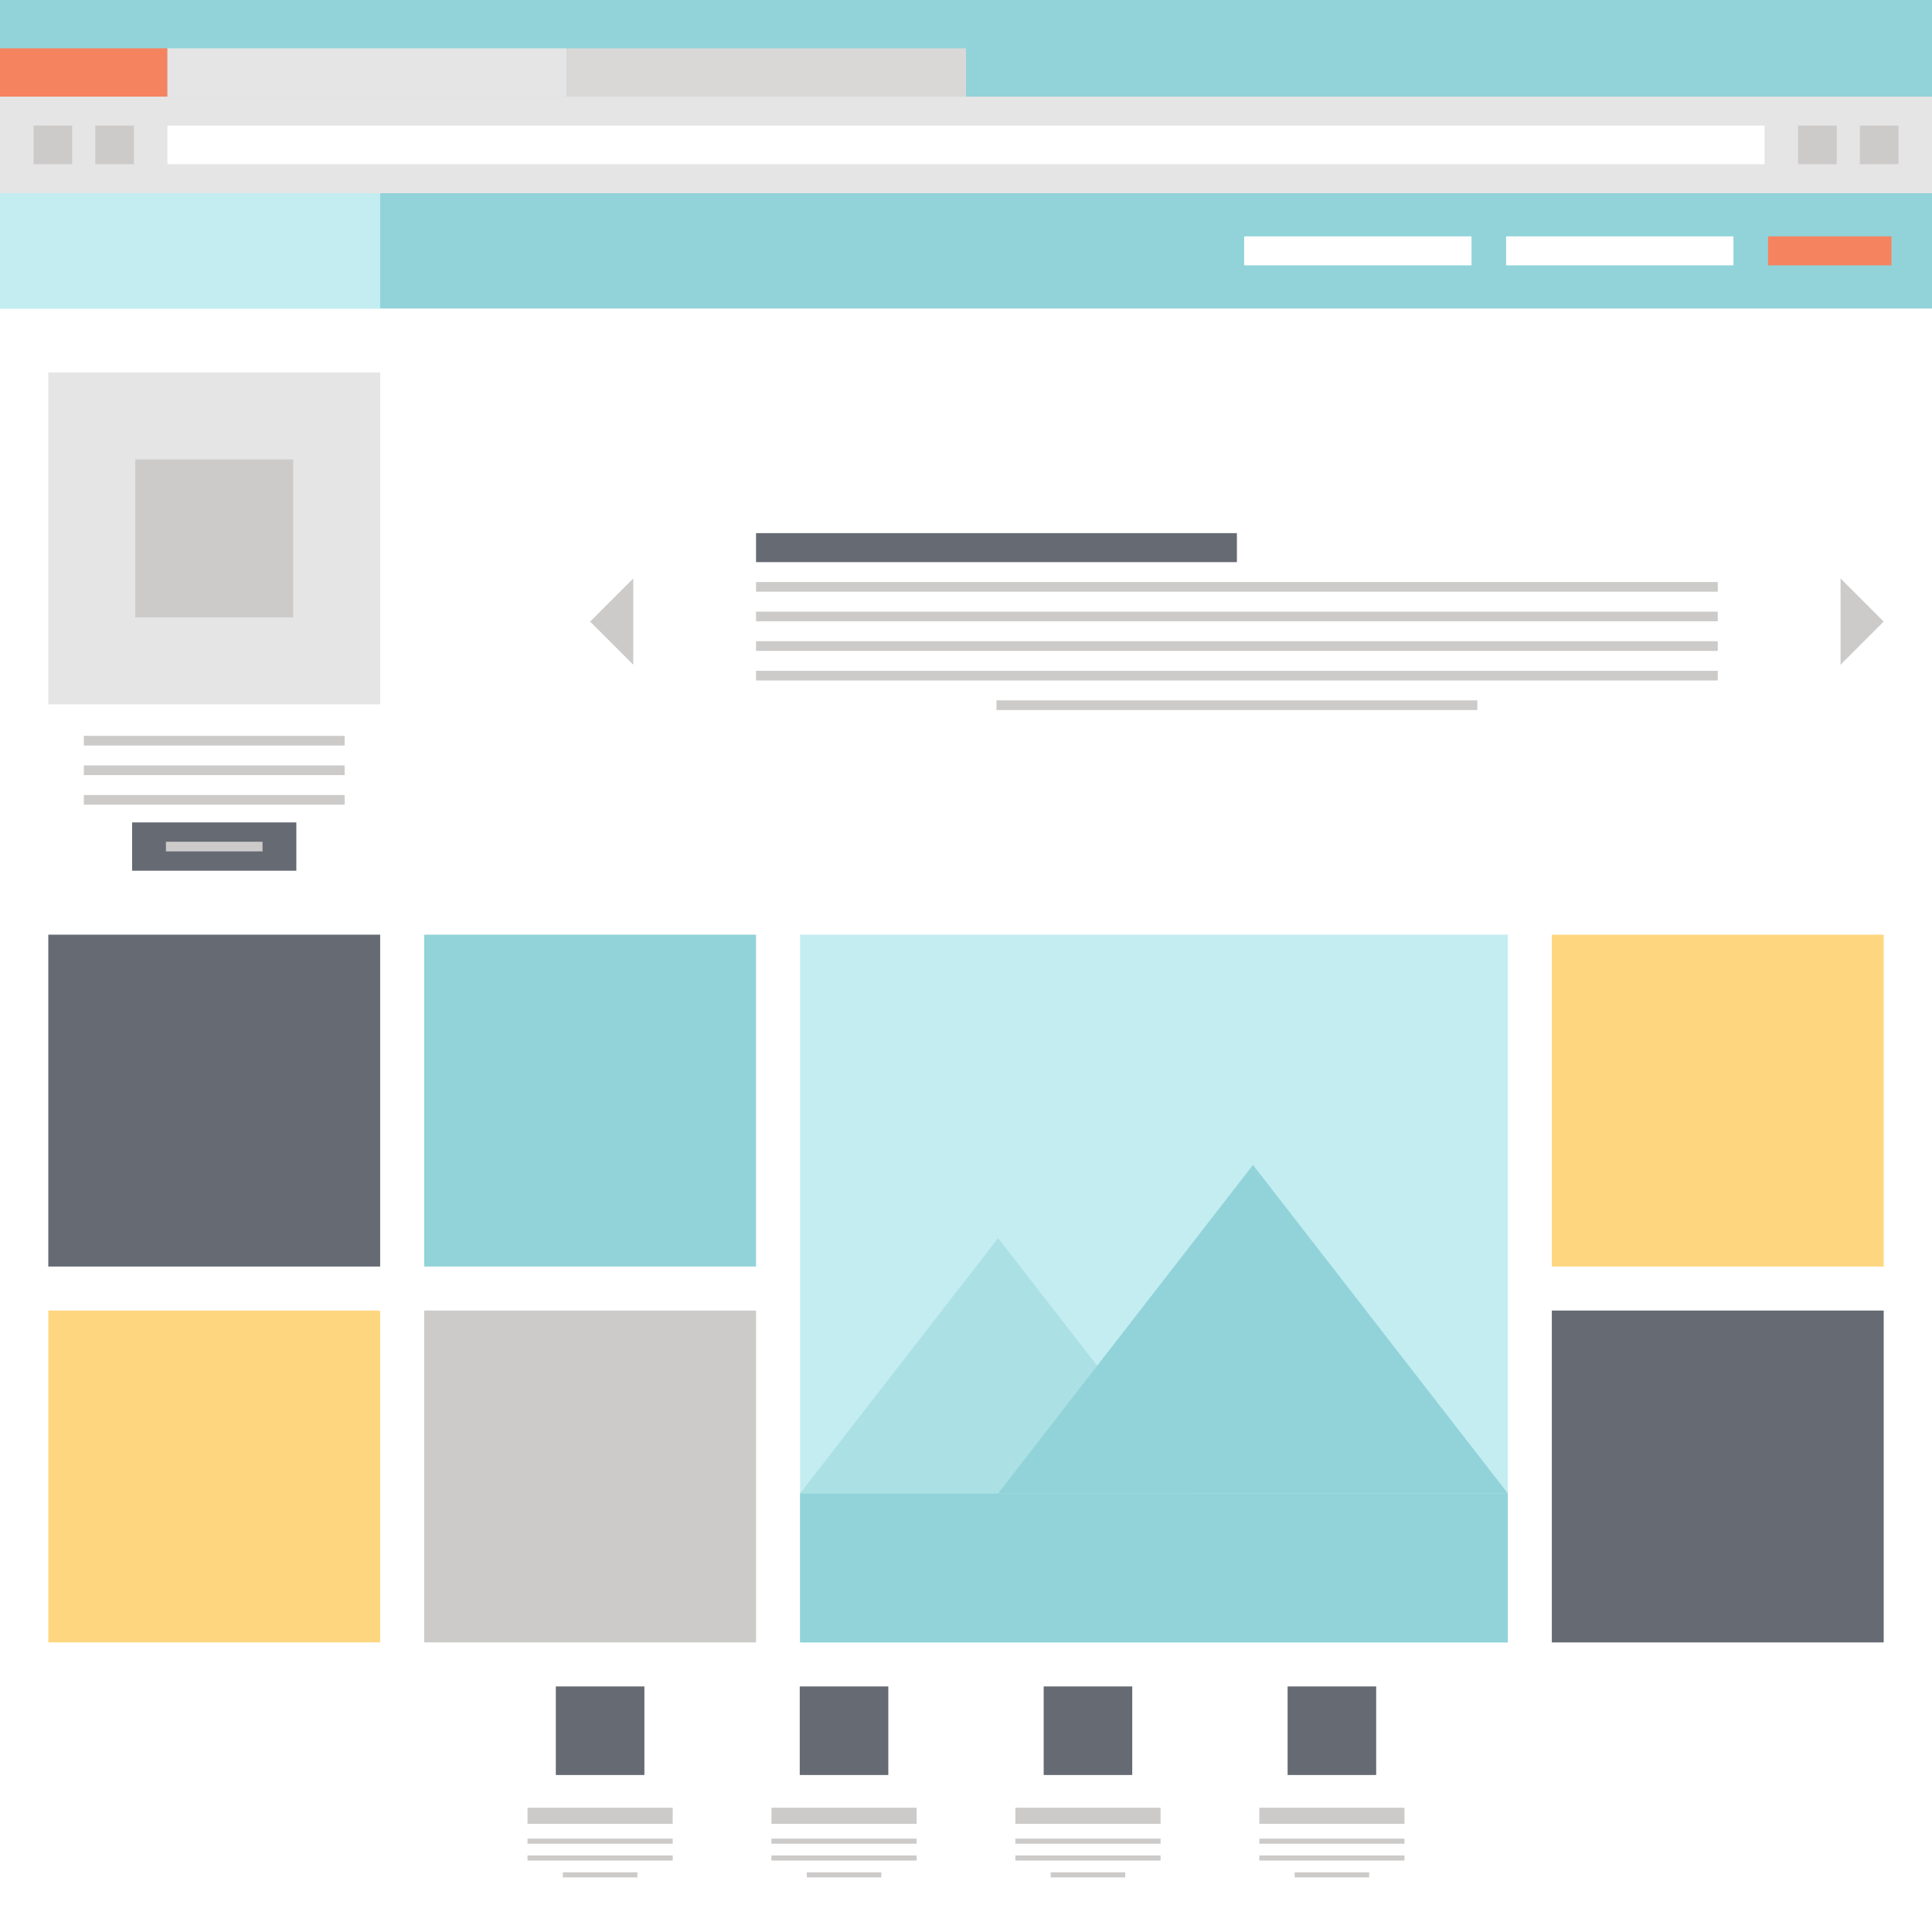 <?xml version="1.0" encoding="UTF-8"?><svg xmlns="http://www.w3.org/2000/svg" xmlns:xlink="http://www.w3.org/1999/xlink" height="175.0" preserveAspectRatio="xMidYMid meet" version="1.0" viewBox="12.5 12.5 175.0 175.0" width="175.0" zoomAndPan="magnify"><rect x="12.5" y="12.5" width="175.0" height="175.0" fill="#333333" stroke="none"/><g><g><g id="change1_3"><path d="M12.5 30H187.5V187.5H12.5z" fill="#FFF"/></g><g id="change2_3"><path d="M12.5 12.5H187.5V21.251H12.5z" fill="#91D3D9"/></g><g id="change3_2"><path d="M12.5 21.251H187.5V30H12.5z" fill="#E6E5E5"/></g><g id="change1_4"><path d="M27.667 23.875H172.335V27.373H27.667z" fill="#FFF"/></g><g id="change4_2"><path d="M12.5 16.875H27.667V21.251H12.5z" fill="#F68360"/></g><g id="change3_3"><path d="M27.667 16.875H63.834V21.251H27.667z" fill="#E6E5E5"/></g><g id="change5_1"><path d="M63.834 16.875H100.001V21.251H63.834z" fill="#D9D8D7"/></g><g><g fill="#CCCBCA" id="change6_7"><path d="M21.13 23.875H24.628V27.373H21.13z" fill="inherit"/><path d="M15.539 23.875H19.038V27.373H15.539z" fill="inherit"/><path d="M180.963 23.875H184.463V27.373H180.963z" fill="inherit"/><path d="M175.373 23.875H178.875V27.373H175.373z" fill="inherit"/></g></g></g><g><g><g id="change7_1"><path d="M16.875 131.209H46.935V161.269H16.875z" fill="#FFD680"/></g><g id="change6_10"><path d="M50.922 131.209H80.982V161.269H50.922z" fill="#CCCBCA"/></g><g id="change8_2"><path d="M16.875 97.162H46.935V127.223H16.875z" fill="#656A73"/></g><g id="change2_2"><path d="M50.922 97.162H80.982V127.223H50.922z" fill="#91D3D9"/></g><g id="change8_3"><path d="M153.065 131.209H183.125V161.269H153.065z" fill="#656A73"/></g><g id="change7_2"><path d="M153.065 97.162H183.125V127.223H153.065z" fill="#FFD680"/></g><g><g id="change9_2"><path d="M84.97 97.162H149.078V161.27H84.97z" fill="#C4EDF1"/></g><g><g id="change10_1"><path d="M102.91 124.648L84.97 147.77 120.85 147.77z" fill="#ABE0E5"/></g><g id="change2_4"><path d="M125.994 118.02L102.91 147.77 149.077 147.77z" fill="#91D3D9"/></g><g id="change2_5"><path d="M84.97 147.77H149.077V161.271H84.97z" fill="#91D3D9"/></g></g></g></g><g><g id="change2_1"><path d="M12.5 30H187.5V40.446H12.5z" fill="#91D3D9"/></g><g><g id="change9_1"><path d="M12.5 30H46.935V40.446H12.5z" fill="#C4EDF1"/></g></g><g><g id="change1_1"><path d="M125.197 33.91H145.789V36.535H125.197z" fill="#FFF"/></g><g id="change1_2"><path d="M148.924 33.91H169.515V36.535H148.924z" fill="#FFF"/></g><g id="change4_1"><path d="M172.65 33.91H183.825V36.535H172.65z" fill="#F68360"/></g></g></g><g><g><g id="change3_1"><path d="M16.875 46.239H46.935V76.299H16.875z" fill="#E6E5E5"/></g><g id="change6_6"><path d="M24.75 54.114H39.06V68.424H24.75z" fill="#CCCBCA"/></g></g><g><g id="change6_12"><path d="M20.092 79.155H43.717V80.03H20.092z" fill="#CCCBCA"/></g><g id="change6_13"><path d="M20.092 81.834H43.717V82.709H20.092z" fill="#CCCBCA"/></g><g id="change6_14"><path d="M20.092 84.514H43.717V85.389H20.092z" fill="#CCCBCA"/></g><g id="change8_5"><path d="M24.467 86.994H39.342V91.369H24.467z" fill="#656A73"/></g><g id="change6_15"><path d="M27.53 88.744H36.28V89.619H27.53z" fill="#CCCBCA"/></g></g></g><g><g id="change8_1"><path d="M80.983 60.792H124.538V63.417H80.983z" fill="#656A73"/></g><g id="change6_1"><path d="M80.983 65.221H168.096V66.096H80.983z" fill="#CCCBCA"/></g><g id="change6_2"><path d="M80.983 67.901H168.096V68.776H80.983z" fill="#CCCBCA"/></g><g id="change6_3"><path d="M80.983 70.581H168.096V71.456H80.983z" fill="#CCCBCA"/></g><g id="change6_4"><path d="M80.983 73.261H168.096V74.136H80.983z" fill="#CCCBCA"/></g><g id="change6_5"><path d="M102.76 75.94H146.317V76.815H102.76z" fill="#CCCBCA"/></g><g fill="#CCCBCA" id="change6_17"><path d="M65.952 68.804L69.861 72.711 69.861 64.896z" fill="inherit"/><path d="M183.125 68.804L179.217 72.711 179.217 64.896z" fill="inherit"/></g></g><g><g><g fill="#656A73" id="change8_4"><path d="M62.847 165.257H70.87V173.279H62.847z" fill="inherit"/><path d="M84.941 165.257H92.963V173.279H84.941z" fill="inherit"/><path d="M107.036 165.257H115.058V173.279H107.036z" fill="inherit"/><path d="M129.131 165.257H137.153V173.279H129.131z" fill="inherit"/></g></g><g><g fill="#CCCBCA" id="change6_8"><path d="M60.283 176.244H73.433V177.704H60.283z" fill="inherit"/><path d="M60.283 179.041H73.433V179.502H60.283z" fill="inherit"/><path d="M60.283 180.566H73.433V181.029H60.283z" fill="inherit"/><path d="M63.484 182.093H70.233V182.555H63.484z" fill="inherit"/></g></g><g><g fill="#CCCBCA" id="change6_9"><path d="M82.378 176.244H95.527V177.704H82.378z" fill="inherit"/><path d="M82.378 179.041H95.527V179.502H82.378z" fill="inherit"/><path d="M82.378 180.566H95.527V181.029H82.378z" fill="inherit"/><path d="M85.579 182.093H92.328V182.555H85.579z" fill="inherit"/></g></g><g><g fill="#CCCBCA" id="change6_16"><path d="M104.473 176.244H117.623V177.704H104.473z" fill="inherit"/><path d="M104.473 179.041H117.623V179.502H104.473z" fill="inherit"/><path d="M104.473 180.566H117.623V181.029H104.473z" fill="inherit"/><path d="M107.674 182.093H114.422V182.555H107.674z" fill="inherit"/></g></g><g><g fill="#CCCBCA" id="change6_11"><path d="M126.568 176.244H139.716V177.704H126.568z" fill="inherit"/><path d="M126.568 179.041H139.716V179.502H126.568z" fill="inherit"/><path d="M126.568 180.566H139.716V181.029H126.568z" fill="inherit"/><path d="M129.769 182.093H136.518V182.555H129.769z" fill="inherit"/></g></g></g></g></g></svg>